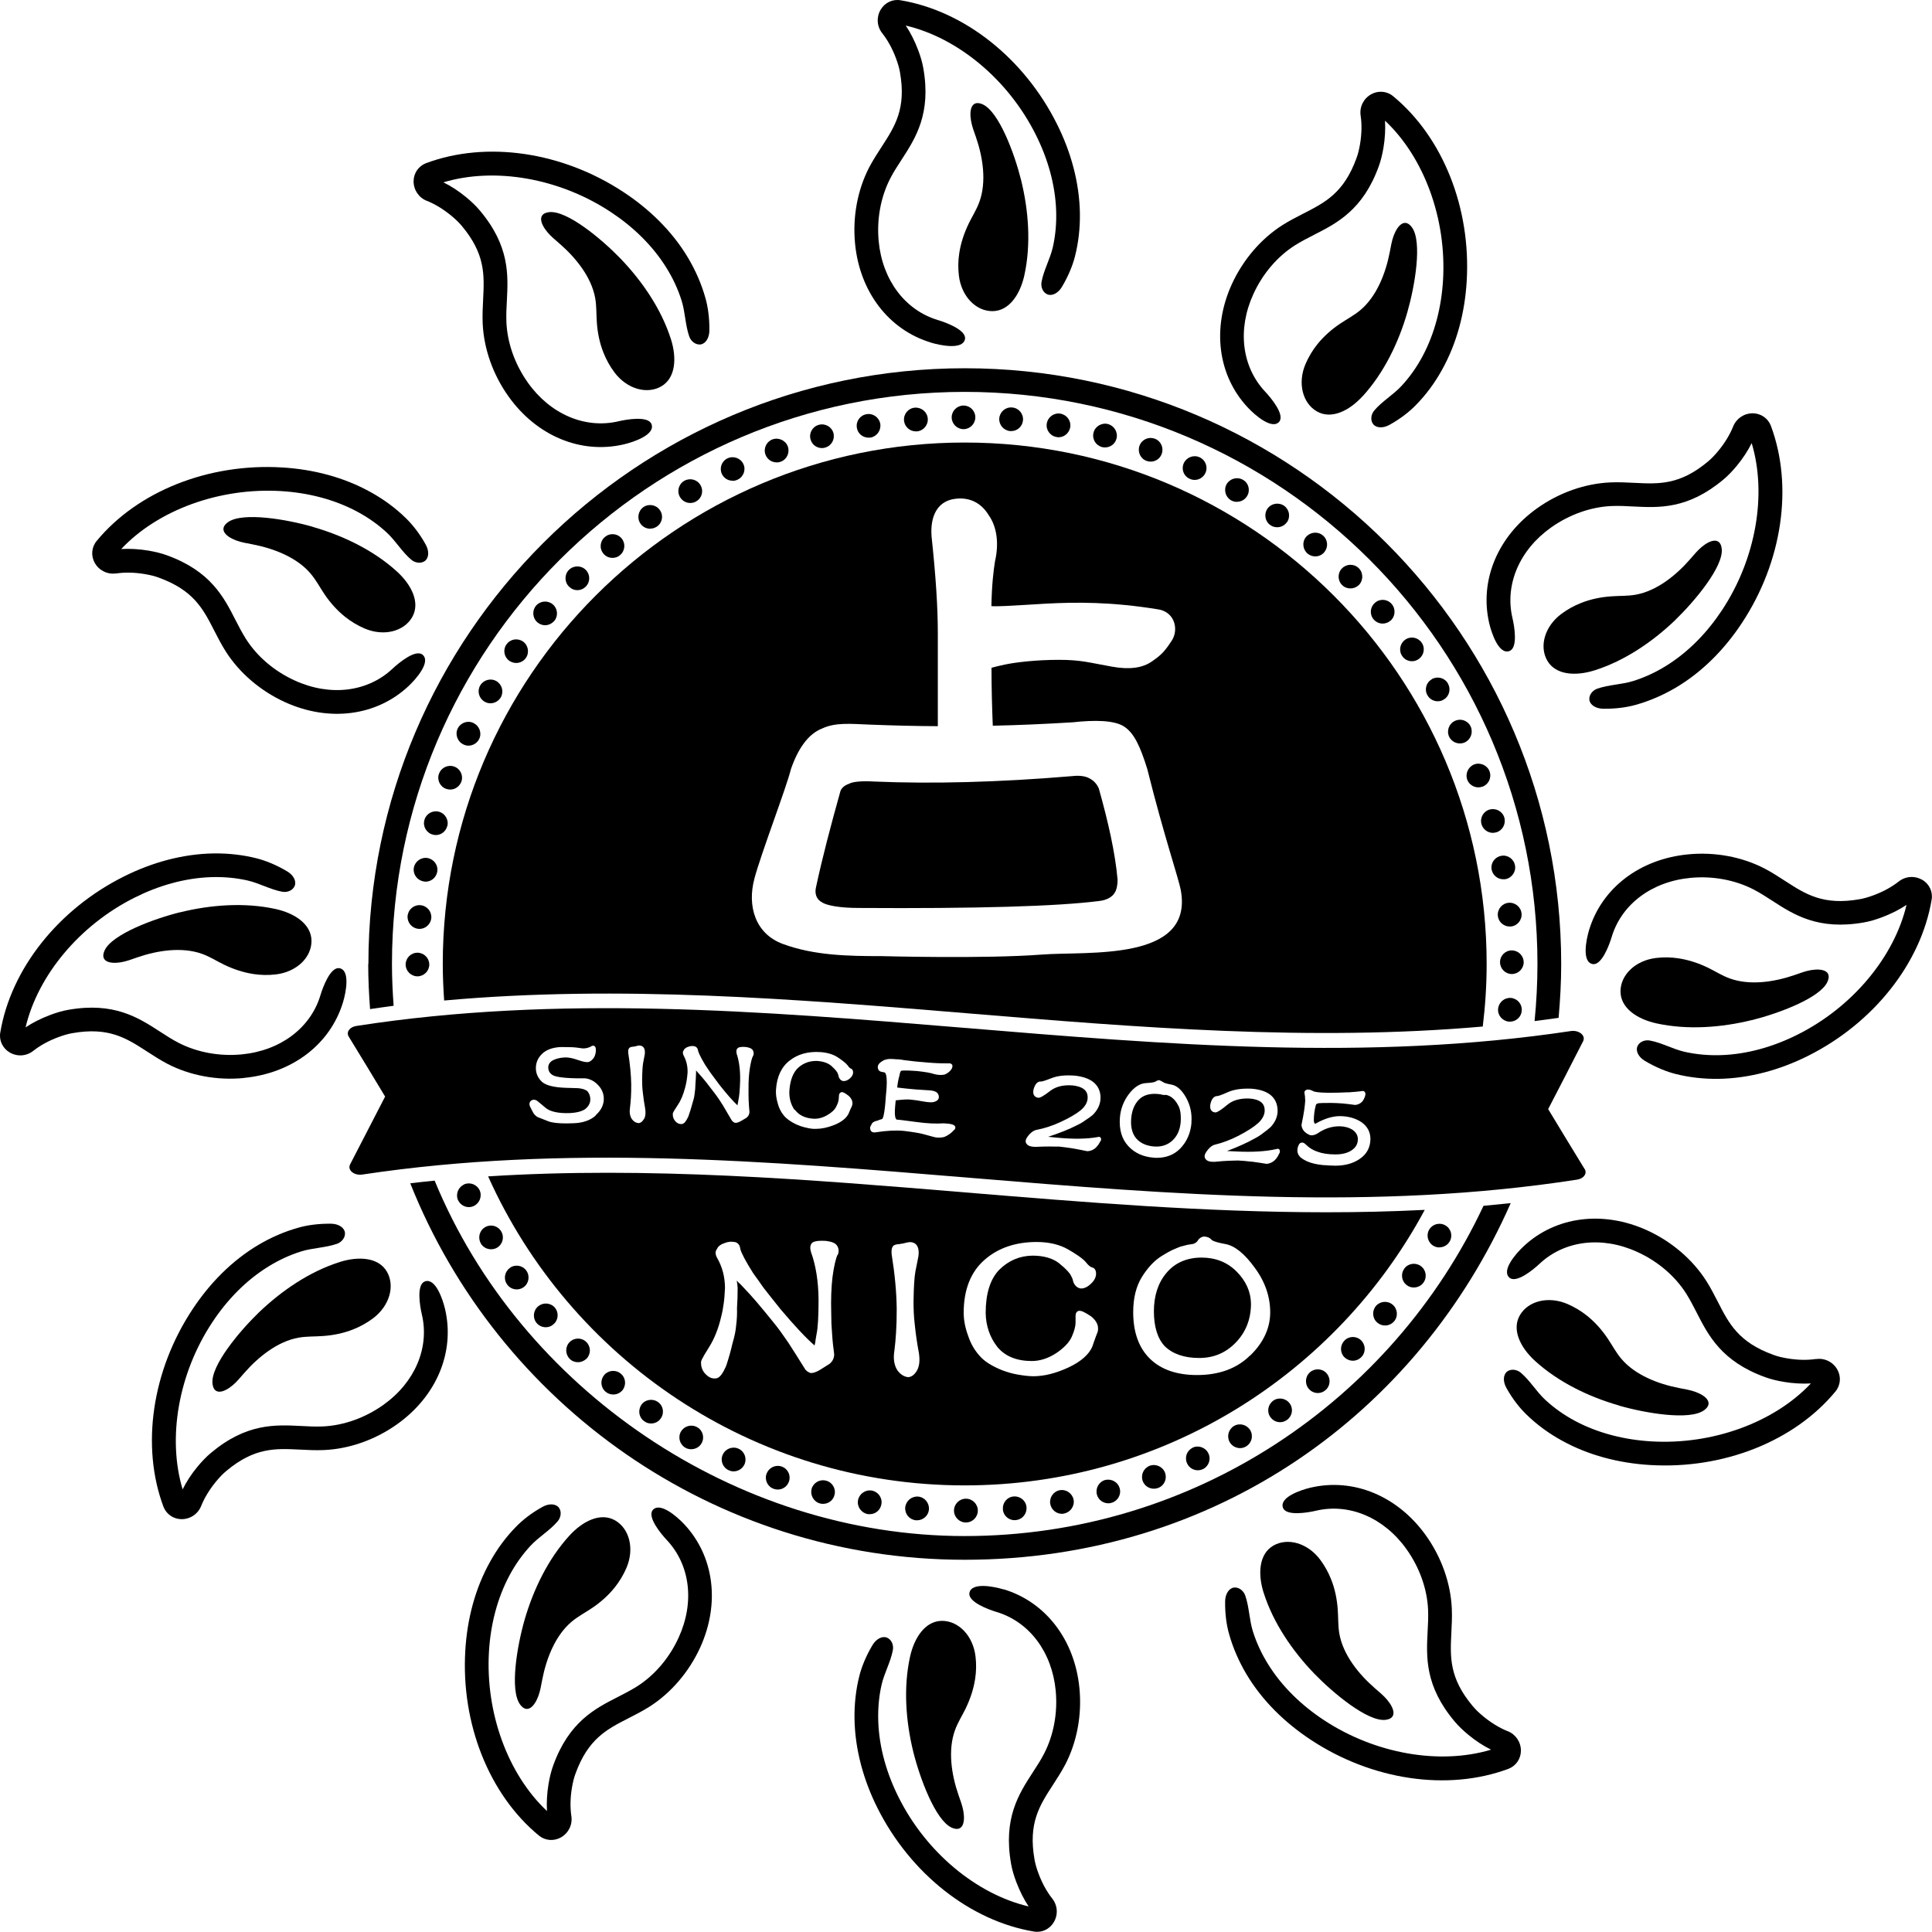 <svg width="204" height="204" viewBox="0 0 204 204" fill="none" xmlns="http://www.w3.org/2000/svg">
<g clip-path="url(#clip0_50_911)">
<path d="M55.521 69.487C55.921 68.912 55.784 68.133 55.219 67.734C54.643 67.344 53.863 67.48 53.482 68.045H53.473C53.083 68.61 53.219 69.38 53.785 69.779C54.009 69.926 54.263 70.004 54.497 70.004C54.897 70.004 55.287 69.819 55.521 69.478V69.487Z" fill="black"/>
<path d="M58.525 65.571C58.964 65.044 58.896 64.255 58.36 63.807C57.833 63.369 57.043 63.437 56.604 63.953C56.155 64.489 56.233 65.278 56.75 65.717C56.984 65.912 57.277 66.019 57.55 66.019C57.911 66.019 58.262 65.853 58.516 65.571H58.525Z" fill="black"/>
<path d="M61.852 61.937C62.339 61.449 62.339 60.66 61.852 60.173C61.364 59.686 60.564 59.686 60.076 60.173C59.589 60.66 59.589 61.449 60.076 61.937C60.33 62.19 60.642 62.316 60.964 62.316C61.286 62.316 61.598 62.19 61.852 61.937Z" fill="black"/>
<path d="M105.892 159.377C105.941 160.03 106.497 160.517 107.131 160.517C107.17 160.517 107.209 160.517 107.248 160.507C107.95 160.449 108.448 159.835 108.389 159.143C108.331 158.451 107.716 157.955 107.023 158.013C106.331 158.071 105.833 158.685 105.902 159.377H105.892Z" fill="black"/>
<path d="M51.161 74.086C51.356 74.203 51.571 74.261 51.785 74.261C52.214 74.261 52.634 74.037 52.878 73.638C53.219 73.034 53.014 72.274 52.419 71.923C51.815 71.572 51.054 71.787 50.703 72.381C50.361 72.966 50.566 73.735 51.161 74.086Z" fill="black"/>
<path d="M46.352 81.686C46.118 82.338 46.45 83.059 47.103 83.293C47.24 83.342 47.396 83.371 47.532 83.371C48.049 83.371 48.517 83.05 48.713 82.543C48.947 81.89 48.615 81.179 47.962 80.945C47.308 80.711 46.596 81.043 46.362 81.686H46.352Z" fill="black"/>
<path d="M95.582 159.182C95.533 159.874 96.03 160.468 96.723 160.527H96.84C97.474 160.527 98.03 160.04 98.089 159.387C98.137 158.695 97.64 158.091 96.947 158.023C96.255 157.974 95.65 158.481 95.582 159.172V159.182Z" fill="black"/>
<path d="M65.47 58.614C66.007 58.166 66.075 57.377 65.636 56.851C65.188 56.315 64.397 56.247 63.871 56.705C63.344 57.143 63.266 57.932 63.724 58.468C63.959 58.761 64.329 58.907 64.68 58.907C64.973 58.907 65.256 58.809 65.48 58.614H65.47Z" fill="black"/>
<path d="M102.985 44.068C102.985 43.366 102.419 42.821 101.737 42.821C101.054 42.821 100.488 43.386 100.488 44.068C100.488 44.75 101.054 45.315 101.737 45.315C102.419 45.315 102.985 44.75 102.985 44.068Z" fill="black"/>
<path d="M88.003 45.734C87.827 45.071 87.135 44.672 86.462 44.857C85.798 45.032 85.398 45.724 85.584 46.386C85.73 46.952 86.237 47.312 86.783 47.312C86.9 47.312 87.008 47.302 87.125 47.263H87.115C87.788 47.088 88.178 46.396 88.003 45.734Z" fill="black"/>
<path d="M68.66 55.818C68.914 55.818 69.157 55.74 69.372 55.594C69.948 55.194 70.074 54.415 69.674 53.86C69.284 53.295 68.494 53.158 67.938 53.548C67.373 53.947 67.236 54.737 67.636 55.302C67.87 55.643 68.26 55.828 68.66 55.828V55.818Z" fill="black"/>
<path d="M91.934 46.202C92.607 46.075 93.055 45.422 92.948 44.75C92.821 44.058 92.168 43.61 91.495 43.737C90.802 43.854 90.353 44.497 90.48 45.188C90.578 45.792 91.114 46.212 91.709 46.212C91.787 46.212 91.856 46.212 91.934 46.202Z" fill="black"/>
<path d="M49.99 76.337C49.366 76.044 48.625 76.308 48.322 76.941C48.03 77.564 48.313 78.315 48.937 78.607C49.103 78.695 49.288 78.734 49.464 78.734C49.942 78.734 50.39 78.461 50.605 78.013C50.898 77.389 50.615 76.639 49.99 76.347V76.337Z" fill="black"/>
<path d="M96.82 45.549C97.513 45.49 98.02 44.877 97.962 44.185C97.903 43.493 97.289 42.996 96.596 43.045C95.904 43.103 95.396 43.717 95.455 44.409C95.513 45.062 96.069 45.549 96.704 45.549H96.82Z" fill="black"/>
<path d="M82.004 48.832C82.14 48.832 82.296 48.803 82.433 48.754C83.087 48.52 83.418 47.789 83.184 47.137C82.95 46.503 82.218 46.162 81.565 46.396C80.931 46.63 80.59 47.341 80.824 47.994C81.009 48.51 81.487 48.822 82.004 48.822V48.832Z" fill="black"/>
<path d="M72.884 53.109C73.108 53.109 73.323 53.061 73.518 52.934C74.122 52.593 74.317 51.823 73.966 51.229C73.615 50.625 72.854 50.43 72.25 50.771C71.645 51.122 71.45 51.892 71.801 52.486C72.035 52.885 72.454 53.109 72.874 53.109H72.884Z" fill="black"/>
<path d="M106.77 45.519C107.423 45.519 107.96 45.032 108.018 44.379C108.077 43.688 107.57 43.084 106.877 43.025H106.867C106.175 42.967 105.58 43.473 105.512 44.165C105.463 44.857 105.97 45.451 106.663 45.519H106.76H106.77Z" fill="black"/>
<path d="M77.361 50.771C77.536 50.771 77.722 50.732 77.888 50.644C78.512 50.352 78.785 49.602 78.492 48.998C78.2 48.374 77.449 48.102 76.824 48.394C76.2 48.686 75.937 49.417 76.22 50.04C76.434 50.498 76.883 50.761 77.361 50.761V50.771Z" fill="black"/>
<path d="M63.802 145.191C63.354 145.717 63.412 146.506 63.949 146.955C64.173 147.149 64.466 147.247 64.749 147.247C65.109 147.247 65.461 147.101 65.714 146.808C66.153 146.273 66.085 145.483 65.548 145.045C65.022 144.597 64.232 144.675 63.793 145.191H63.802Z" fill="black"/>
<path d="M56.828 137.932C56.292 138.381 56.223 139.17 56.662 139.696C56.916 139.998 57.277 140.144 57.628 140.144C57.921 140.144 58.203 140.047 58.428 139.842C58.964 139.404 59.033 138.614 58.594 138.078C58.145 137.552 57.355 137.494 56.828 137.932Z" fill="black"/>
<path d="M60.145 141.713C59.667 142.2 59.667 142.989 60.154 143.476C60.388 143.729 60.72 143.837 61.032 143.837C61.344 143.837 61.666 143.71 61.92 143.476C62.408 142.989 62.408 142.2 61.92 141.713C61.432 141.216 60.642 141.216 60.145 141.713Z" fill="black"/>
<path d="M71.908 151.144C71.557 151.748 71.762 152.508 72.357 152.859C72.552 152.976 72.766 153.024 72.981 153.024C73.42 153.024 73.849 152.8 74.074 152.401C74.425 151.797 74.21 151.037 73.625 150.705C73.02 150.355 72.259 150.559 71.908 151.154V151.144Z" fill="black"/>
<path d="M67.724 148.338C67.334 148.903 67.46 149.692 68.036 150.072C68.25 150.238 68.494 150.306 68.748 150.306C69.148 150.306 69.538 150.121 69.772 149.77C70.172 149.205 70.035 148.416 69.47 148.036C68.894 147.636 68.114 147.773 67.714 148.338H67.724Z" fill="black"/>
<path d="M53.843 133.879C53.278 134.279 53.141 135.058 53.541 135.613C53.775 135.964 54.165 136.149 54.565 136.149C54.819 136.149 55.063 136.071 55.277 135.925C55.843 135.526 55.98 134.736 55.58 134.171C55.189 133.606 54.399 133.47 53.843 133.869V133.879Z" fill="black"/>
<path d="M48.986 125.081C48.361 125.374 48.088 126.114 48.371 126.747H48.381C48.596 127.195 49.044 127.459 49.503 127.459C49.678 127.459 49.864 127.42 50.029 127.342C50.654 127.04 50.927 126.299 50.644 125.676C50.342 125.052 49.6 124.779 48.976 125.071L48.986 125.081Z" fill="black"/>
<path d="M50.761 131.288C50.995 131.687 51.415 131.911 51.853 131.911C52.068 131.911 52.283 131.862 52.478 131.746C53.083 131.395 53.278 130.625 52.926 130.031C52.575 129.427 51.815 129.232 51.229 129.573C50.624 129.924 50.429 130.684 50.771 131.288H50.761Z" fill="black"/>
<path d="M85.701 157.214C85.525 157.886 85.925 158.578 86.588 158.753C86.705 158.782 86.803 158.792 86.91 158.792C87.456 158.792 87.973 158.432 88.11 157.867C88.295 157.204 87.895 156.512 87.232 156.347C86.559 156.161 85.876 156.561 85.691 157.223L85.701 157.214Z" fill="black"/>
<path d="M44.079 100.597C43.387 100.597 42.831 101.162 42.831 101.844C42.831 102.526 43.397 103.091 44.079 103.091C44.762 103.091 45.328 102.526 45.328 101.844C45.328 101.162 44.762 100.597 44.079 100.597Z" fill="black"/>
<path d="M44.401 95.579C43.699 95.521 43.104 96.028 43.036 96.719C42.987 97.411 43.494 98.015 44.177 98.073C44.216 98.083 44.255 98.083 44.294 98.083C44.928 98.083 45.484 97.586 45.542 96.934C45.591 96.242 45.094 95.647 44.401 95.579Z" fill="black"/>
<path d="M46.167 92.052C46.294 91.361 45.825 90.727 45.152 90.601C44.479 90.484 43.826 90.942 43.699 91.614C43.582 92.306 44.04 92.949 44.723 93.066C44.782 93.076 44.86 93.095 44.938 93.095C45.542 93.095 46.059 92.656 46.167 92.052Z" fill="black"/>
<path d="M47.23 87.239C47.406 86.577 47.006 85.885 46.342 85.709C45.679 85.534 44.986 85.924 44.811 86.596C44.626 87.259 45.026 87.95 45.699 88.126C45.796 88.155 45.913 88.174 46.011 88.174C46.577 88.174 47.074 87.794 47.22 87.239H47.23Z" fill="black"/>
<path d="M80.941 155.606C80.707 156.259 81.038 156.97 81.692 157.204C81.828 157.253 81.984 157.282 82.121 157.282C82.638 157.282 83.106 156.97 83.301 156.454C83.535 155.801 83.204 155.09 82.55 154.856C81.916 154.622 81.184 154.954 80.95 155.606H80.941Z" fill="black"/>
<path d="M90.597 158.422C90.48 159.094 90.939 159.747 91.621 159.874C91.7 159.874 91.758 159.884 91.836 159.884C92.441 159.884 92.958 159.455 93.065 158.841C93.192 158.169 92.743 157.516 92.051 157.389C91.378 157.272 90.724 157.73 90.597 158.412V158.422Z" fill="black"/>
<path d="M76.327 153.57C76.025 154.193 76.298 154.944 76.932 155.236C77.107 155.324 77.283 155.362 77.458 155.362C77.936 155.362 78.385 155.09 78.6 154.642C78.892 154.018 78.629 153.268 77.995 152.975C77.371 152.683 76.62 152.946 76.327 153.58V153.57Z" fill="black"/>
<path d="M149.093 69.819C149.347 69.819 149.591 69.741 149.806 69.585C150.371 69.185 150.508 68.406 150.108 67.851C149.708 67.285 148.928 67.149 148.372 67.549C147.806 67.948 147.669 68.728 148.069 69.283C148.303 69.634 148.694 69.819 149.093 69.819Z" fill="black"/>
<path d="M110.896 158.802C111.013 159.416 111.53 159.844 112.125 159.844C112.203 159.844 112.271 159.835 112.349 159.815C113.022 159.689 113.481 159.036 113.364 158.364C113.237 157.691 112.583 157.233 111.901 157.35C111.228 157.477 110.779 158.13 110.896 158.802Z" fill="black"/>
<path d="M111.764 46.172C112.369 46.172 112.886 45.734 113.003 45.13C113.12 44.438 112.661 43.804 111.979 43.678C111.306 43.561 110.652 44.019 110.535 44.701C110.408 45.373 110.876 46.026 111.549 46.143C111.627 46.153 111.696 46.172 111.764 46.172Z" fill="black"/>
<path d="M125.937 152.868C125.313 153.161 125.049 153.901 125.352 154.534C125.566 154.983 126.005 155.246 126.473 155.246C126.649 155.246 126.834 155.207 127.01 155.129C127.634 154.827 127.897 154.086 127.595 153.463C127.302 152.839 126.551 152.566 125.927 152.859L125.937 152.868Z" fill="black"/>
<path d="M121.401 154.768C120.748 155.022 120.426 155.733 120.66 156.386C120.845 156.882 121.323 157.194 121.84 157.194C121.986 157.194 122.133 157.165 122.279 157.116C122.933 156.882 123.254 156.152 123.02 155.518C122.786 154.866 122.055 154.534 121.401 154.768Z" fill="black"/>
<path d="M159.404 97.83H159.521C160.213 97.771 160.72 97.158 160.662 96.466C160.603 95.774 159.989 95.267 159.296 95.326C158.604 95.384 158.097 95.998 158.155 96.69C158.214 97.343 158.77 97.83 159.404 97.83Z" fill="black"/>
<path d="M159.628 100.354C158.935 100.354 158.379 100.919 158.389 101.601C158.389 102.292 158.955 102.848 159.638 102.848C160.321 102.848 160.886 102.283 160.886 101.601C160.877 100.899 160.321 100.354 159.618 100.354H159.628Z" fill="black"/>
<path d="M159.54 105.371C158.848 105.322 158.253 105.829 158.184 106.521C158.126 107.212 158.633 107.807 159.326 107.875H159.443C160.077 107.875 160.633 107.388 160.681 106.725C160.74 106.033 160.233 105.439 159.54 105.371Z" fill="black"/>
<path d="M148.264 133.987C147.864 134.552 148.011 135.341 148.576 135.721C148.791 135.887 149.035 135.945 149.289 135.945C149.679 135.945 150.079 135.76 150.313 135.419C150.713 134.844 150.576 134.065 150.001 133.665C149.435 133.275 148.645 133.412 148.264 133.977V133.987Z" fill="black"/>
<path d="M145.28 137.903C144.841 138.439 144.909 139.228 145.445 139.667C145.67 139.861 145.962 139.959 146.245 139.959C146.596 139.959 146.957 139.813 147.211 139.511C147.65 138.985 147.572 138.195 147.045 137.757C146.509 137.309 145.718 137.387 145.28 137.903Z" fill="black"/>
<path d="M158.731 92.841C158.809 92.841 158.877 92.841 158.955 92.832C159.628 92.705 160.096 92.052 159.969 91.38C159.843 90.688 159.189 90.24 158.516 90.367C157.843 90.484 157.375 91.127 157.502 91.818C157.619 92.422 158.136 92.841 158.731 92.841Z" fill="black"/>
<path d="M141.963 141.557C141.475 142.044 141.475 142.833 141.963 143.32C142.217 143.554 142.529 143.681 142.851 143.681C143.173 143.681 143.485 143.554 143.738 143.301C144.226 142.814 144.216 142.025 143.729 141.537C143.241 141.05 142.451 141.05 141.963 141.547V141.557Z" fill="black"/>
<path d="M134.443 147.9C133.877 148.299 133.74 149.079 134.14 149.634C134.394 149.985 134.774 150.17 135.164 150.17C135.418 150.17 135.662 150.092 135.886 149.936C136.452 149.536 136.588 148.757 136.189 148.202C135.789 147.637 134.999 147.5 134.433 147.9H134.443Z" fill="black"/>
<path d="M138.335 144.889C137.808 145.327 137.749 146.126 138.198 146.652C138.452 146.944 138.803 147.091 139.144 147.091C139.437 147.091 139.72 146.993 139.954 146.789C140.48 146.35 140.539 145.561 140.09 145.025C139.651 144.499 138.861 144.441 138.325 144.889H138.335Z" fill="black"/>
<path d="M130.297 150.569C129.712 150.92 129.507 151.68 129.848 152.284C130.082 152.683 130.512 152.907 130.941 152.907C131.155 152.907 131.37 152.849 131.565 152.732C132.17 152.381 132.365 151.621 132.014 151.017C131.663 150.433 130.902 150.218 130.297 150.569Z" fill="black"/>
<path d="M116.7 156.269C116.036 156.454 115.646 157.145 115.822 157.808C115.968 158.373 116.485 158.734 117.031 158.734C117.129 158.734 117.246 158.724 117.353 158.685C118.016 158.509 118.416 157.818 118.231 157.165C118.055 156.493 117.363 156.103 116.69 156.278L116.7 156.269Z" fill="black"/>
<path d="M130.619 52.983C131.048 52.983 131.468 52.758 131.692 52.359C132.043 51.755 131.838 50.995 131.243 50.664C130.638 50.313 129.878 50.527 129.526 51.112C129.185 51.716 129.39 52.476 129.985 52.827C130.19 52.944 130.395 52.992 130.609 52.992L130.619 52.983Z" fill="black"/>
<path d="M139.837 58.293C140.276 57.767 140.217 56.977 139.671 56.529C139.144 56.091 138.354 56.169 137.905 56.695C137.466 57.221 137.544 58.01 138.071 58.458C138.305 58.644 138.588 58.751 138.871 58.751C139.232 58.751 139.583 58.605 139.837 58.303V58.293Z" fill="black"/>
<path d="M135.886 55.155C136.286 54.58 136.15 53.801 135.584 53.401C135.008 53.012 134.228 53.148 133.828 53.713C133.438 54.278 133.574 55.068 134.14 55.447C134.365 55.613 134.618 55.672 134.862 55.672C135.252 55.672 135.642 55.486 135.876 55.145L135.886 55.155Z" fill="black"/>
<path d="M143.485 61.771C143.963 61.284 143.963 60.485 143.475 59.998C142.987 59.511 142.197 59.52 141.709 60.008C141.222 60.495 141.222 61.284 141.709 61.771C141.963 62.024 142.275 62.132 142.597 62.132C142.919 62.132 143.231 62.014 143.485 61.771Z" fill="black"/>
<path d="M121.489 48.745C122.006 48.745 122.494 48.433 122.669 47.916C122.903 47.264 122.572 46.552 121.928 46.319H121.918C121.265 46.085 120.553 46.416 120.318 47.069C120.094 47.721 120.416 48.433 121.07 48.667C121.206 48.715 121.362 48.745 121.499 48.745H121.489Z" fill="black"/>
<path d="M126.151 50.674C126.61 50.674 127.068 50.401 127.273 49.953C127.576 49.329 127.302 48.579 126.668 48.286C126.034 47.994 125.293 48.277 125 48.9C124.708 49.524 124.971 50.264 125.605 50.547C125.781 50.635 125.956 50.674 126.142 50.674H126.151Z" fill="black"/>
<path d="M116.68 47.244C117.246 47.244 117.743 46.874 117.89 46.319C118.065 45.646 117.665 44.964 117.002 44.779C116.339 44.604 115.646 45.003 115.471 45.666C115.285 46.338 115.685 47.02 116.358 47.205C116.456 47.234 116.573 47.244 116.67 47.244H116.68Z" fill="black"/>
<path d="M146.811 65.552C147.338 65.103 147.396 64.314 146.957 63.788C146.509 63.252 145.718 63.184 145.192 63.642C144.665 64.09 144.587 64.869 145.045 65.405C145.299 65.698 145.65 65.844 145.992 65.844C146.284 65.844 146.567 65.746 146.801 65.552H146.811Z" fill="black"/>
<path d="M151.981 131.707C152.42 131.707 152.849 131.483 153.073 131.083C153.424 130.479 153.21 129.719 152.615 129.388C152.01 129.037 151.249 129.251 150.908 129.836C150.557 130.44 150.771 131.21 151.366 131.551C151.571 131.668 151.776 131.716 151.981 131.716V131.707Z" fill="black"/>
<path d="M151.181 71.728C150.576 72.069 150.381 72.839 150.732 73.423C150.956 73.823 151.386 74.047 151.805 74.047C152.02 74.047 152.244 73.998 152.429 73.872C153.034 73.531 153.229 72.761 152.878 72.167H152.888C152.537 71.562 151.776 71.368 151.171 71.718L151.181 71.728Z" fill="black"/>
<path d="M153.619 76.122C152.995 76.415 152.722 77.165 153.015 77.788C153.229 78.237 153.678 78.5 154.156 78.5C154.331 78.5 154.507 78.461 154.683 78.383C155.307 78.081 155.57 77.331 155.287 76.707C154.985 76.083 154.244 75.82 153.619 76.122Z" fill="black"/>
<path d="M157.97 87.892C158.633 87.716 159.023 87.025 158.848 86.352C158.672 85.69 157.98 85.3 157.307 85.476C156.643 85.651 156.243 86.343 156.429 87.015C156.575 87.561 157.082 87.941 157.628 87.941C157.745 87.941 157.853 87.911 157.97 87.892Z" fill="black"/>
<path d="M154.926 82.329C155.112 82.826 155.59 83.138 156.107 83.138C156.243 83.138 156.399 83.108 156.546 83.06C157.18 82.826 157.521 82.115 157.287 81.462C157.053 80.809 156.321 80.478 155.668 80.712C155.034 80.965 154.692 81.676 154.926 82.329Z" fill="black"/>
<path d="M100.732 159.503C100.732 160.195 101.298 160.76 101.99 160.76C102.683 160.76 103.249 160.195 103.249 159.503C103.249 158.812 102.683 158.247 101.99 158.247C101.298 158.247 100.732 158.812 100.732 159.503Z" fill="black"/>
<path d="M98.293 36.176C99.327 36.488 101.678 36.956 101.893 35.806C102.068 34.861 99.903 34.052 99.015 33.789C95.562 32.747 93.172 29.561 92.782 25.488C92.558 23.15 92.997 20.782 94.011 18.824C94.362 18.142 94.772 17.518 95.201 16.856C96.674 14.585 98.342 12.013 97.493 7.2C97.386 6.586 97.201 5.953 96.938 5.261C96.577 4.316 96.147 3.459 95.64 2.699C101.151 3.995 106.467 8.418 109.364 14.215C110.623 16.719 111.432 19.486 111.52 22.292C111.559 23.569 111.452 24.855 111.169 26.102C110.876 27.368 110.213 28.499 109.979 29.755C109.872 30.32 110.125 30.886 110.593 31.081C111.081 31.285 111.735 30.964 112.135 30.282C112.837 29.103 113.276 27.973 113.5 27.096C113.881 25.615 114.046 24.075 114.027 22.546C113.978 19.262 113.071 16.027 111.608 13.105C108.145 6.158 101.815 1.15 95.094 0.029C94.245 -0.117 93.426 0.283 92.987 1.023C92.519 1.822 92.587 2.796 93.163 3.517C93.728 4.238 94.216 5.115 94.597 6.129C94.801 6.674 94.948 7.171 95.026 7.619C95.709 11.468 94.499 13.329 93.104 15.482C92.665 16.164 92.197 16.875 91.787 17.655C90.549 20.032 90.012 22.896 90.285 25.712C90.773 30.808 93.836 34.822 98.284 36.166L98.293 36.176Z" fill="black"/>
<path d="M102.273 23.637C101.805 24.611 101.454 25.644 101.288 26.735C101.171 27.495 101.151 28.284 101.249 29.103C101.512 31.295 103.044 32.854 104.78 32.854C106.545 32.854 107.716 31.1 108.165 29.054C108.877 25.8 108.613 22.234 107.814 18.999C107.121 16.222 105.482 11.799 103.766 11.02C102.634 10.513 102.322 11.507 102.527 12.725C102.624 13.329 102.849 13.894 103.044 14.459C103.795 16.622 104.175 19.184 103.424 21.289C103.122 22.136 102.654 22.848 102.273 23.627V23.637Z" fill="black"/>
<path d="M45.065 21.201C45.913 21.542 46.772 22.058 47.62 22.75C48.069 23.12 48.44 23.471 48.742 23.832C51.258 26.823 51.141 29.034 51.015 31.597C50.976 32.406 50.927 33.253 50.966 34.14C51.083 36.819 52.049 39.557 53.697 41.866C56.672 46.036 61.335 47.975 65.861 46.923C66.914 46.679 69.187 45.909 68.797 44.799C68.475 43.892 66.192 44.273 65.295 44.487C61.783 45.305 58.116 43.746 55.745 40.414C54.38 38.495 53.57 36.234 53.473 34.033C53.443 33.263 53.473 32.522 53.521 31.733C53.658 29.034 53.824 25.975 50.663 22.224C50.264 21.747 49.786 21.289 49.22 20.821C48.44 20.178 47.63 19.652 46.82 19.252C52.244 17.625 59.052 18.804 64.466 22.37C66.807 23.91 68.894 25.897 70.377 28.294C71.05 29.375 71.596 30.545 71.977 31.762C72.357 33 72.357 34.315 72.776 35.523C72.962 36.059 73.469 36.429 73.966 36.371C74.493 36.303 74.893 35.699 74.903 34.909C74.922 33.536 74.737 32.337 74.483 31.46C74.074 29.989 73.449 28.576 72.669 27.251C70.991 24.426 68.582 22.088 65.841 20.285C59.374 16.018 51.385 14.848 44.996 17.226C44.196 17.528 43.679 18.278 43.67 19.135C43.67 20.061 44.216 20.87 45.074 21.211L45.065 21.201Z" fill="black"/>
<path d="M70.845 35.825C69.84 32.649 67.821 29.697 65.509 27.29C63.52 25.235 59.891 22.214 58.008 22.399C56.77 22.526 56.994 23.539 57.784 24.494C58.174 24.971 58.652 25.342 59.101 25.741C60.827 27.241 62.447 29.268 62.846 31.47C63.003 32.347 62.954 33.204 63.022 34.071C63.1 35.153 63.315 36.225 63.724 37.248C64.007 37.959 64.388 38.66 64.875 39.313C66.202 41.086 68.309 41.661 69.811 40.804C71.342 39.927 71.479 37.822 70.845 35.815V35.825Z" fill="black"/>
<path d="M12.271 60.553C13.178 60.417 14.183 60.436 15.256 60.612C15.831 60.709 16.329 60.826 16.767 60.992C20.445 62.327 21.45 64.295 22.62 66.584C22.991 67.305 23.371 68.055 23.849 68.806C25.293 71.066 27.507 72.956 30.082 74.135C34.745 76.259 39.758 75.616 43.143 72.44C43.933 71.699 45.513 69.897 44.626 69.137C43.894 68.513 42.109 69.984 41.436 70.618C38.802 73.083 34.852 73.56 31.126 71.855C28.98 70.881 27.146 69.322 25.966 67.461C25.556 66.808 25.215 66.146 24.854 65.444C23.625 63.038 22.23 60.3 17.626 58.634C17.041 58.419 16.397 58.264 15.665 58.137C14.67 57.971 13.705 57.923 12.798 57.971C16.68 53.85 23.166 51.473 29.643 51.853C32.443 52.018 35.242 52.7 37.72 54.025C38.851 54.63 39.905 55.37 40.841 56.237C41.797 57.124 42.441 58.264 43.416 59.092C43.845 59.462 44.47 59.53 44.87 59.228C45.289 58.907 45.338 58.186 44.947 57.494C44.284 56.295 43.514 55.35 42.86 54.717C41.768 53.645 40.519 52.73 39.183 51.989C36.315 50.382 33.057 49.553 29.78 49.358C22.035 48.891 14.534 51.872 10.203 57.124C9.657 57.786 9.588 58.692 10.008 59.443C10.466 60.242 11.344 60.68 12.261 60.544L12.271 60.553Z" fill="black"/>
<path d="M33.018 55.623C30.267 54.834 25.605 54.035 24.073 55.136C23.069 55.857 23.771 56.627 24.932 57.065C25.507 57.279 26.102 57.367 26.697 57.484C28.951 57.922 31.36 58.867 32.803 60.572C33.379 61.255 33.769 62.014 34.257 62.736C34.862 63.632 35.583 64.45 36.452 65.142C37.056 65.619 37.729 66.029 38.49 66.36C40.519 67.227 42.636 66.681 43.514 65.181C44.401 63.651 43.465 61.761 41.914 60.348C39.456 58.108 36.227 56.549 33.018 55.633V55.623Z" fill="black"/>
<path d="M25.751 113.818C30.853 113.331 34.871 110.272 36.218 105.829C36.53 104.796 36.998 102.448 35.847 102.234C34.901 102.058 34.091 104.221 33.828 105.108C32.784 108.557 29.594 110.944 25.517 111.334C23.176 111.558 20.806 111.119 18.845 110.106C18.162 109.755 17.538 109.346 16.875 108.917C14.602 107.446 12.027 105.78 7.208 106.628C6.594 106.735 5.96 106.92 5.267 107.183C4.321 107.544 3.463 107.972 2.702 108.479C3.999 102.974 8.428 97.664 14.231 94.77C16.738 93.514 19.509 92.705 22.318 92.617C23.596 92.578 24.883 92.686 26.132 92.968C27.4 93.26 28.531 93.923 29.789 94.157C30.355 94.264 30.921 94.011 31.116 93.543C31.321 93.056 30.999 92.403 30.316 92.004C29.136 91.302 28.004 90.864 27.127 90.639C25.644 90.26 24.103 90.094 22.571 90.113C19.284 90.162 16.046 91.068 13.119 92.53C6.165 95.988 1.151 102.312 0.029 109.025C-0.117 109.872 0.283 110.691 1.024 111.129C1.824 111.597 2.799 111.529 3.521 110.954C4.243 110.389 5.121 109.901 6.135 109.522C6.682 109.317 7.179 109.171 7.628 109.093C11.481 108.411 13.344 109.619 15.499 111.012C16.182 111.451 16.894 111.918 17.675 112.328C20.055 113.565 22.922 114.101 25.741 113.828L25.751 113.818Z" fill="black"/>
<path d="M19.03 96.32C16.25 97.012 11.822 98.648 11.042 100.363C10.535 101.493 11.53 101.805 12.749 101.61C13.354 101.513 13.919 101.289 14.485 101.094C16.651 100.344 19.216 99.964 21.323 100.714C22.171 101.016 22.883 101.484 23.664 101.864C24.639 102.331 25.673 102.682 26.766 102.848C27.526 102.965 28.317 102.984 29.136 102.887C31.331 102.624 32.891 101.094 32.891 99.36C32.891 97.596 31.136 96.427 29.087 95.979C25.829 95.268 22.259 95.531 19.021 96.33L19.03 96.32Z" fill="black"/>
<path d="M44.86 135.312C43.953 135.633 44.333 137.913 44.548 138.809C45.367 142.317 43.806 145.98 40.47 148.348C38.549 149.712 36.286 150.52 34.081 150.618C33.311 150.647 32.569 150.618 31.779 150.569C29.077 150.433 26.015 150.267 22.259 153.424C21.781 153.823 21.323 154.301 20.855 154.866C20.211 155.645 19.684 156.454 19.284 157.263C17.655 151.845 18.835 145.045 22.405 139.637C23.947 137.299 25.936 135.214 28.336 133.733C29.419 133.061 30.589 132.515 31.809 132.135C33.047 131.755 34.364 131.755 35.574 131.336C36.11 131.151 36.481 130.645 36.422 130.148C36.354 129.622 35.749 129.222 34.959 129.212C33.584 129.193 32.384 129.378 31.506 129.631C30.033 130.041 28.609 130.664 27.292 131.444C24.464 133.119 22.123 135.526 20.318 138.264C16.046 144.723 14.875 152.703 17.255 159.085C17.558 159.883 18.309 160.4 19.167 160.41C20.094 160.41 20.903 159.864 21.245 159.007C21.586 158.159 22.103 157.302 22.796 156.454C23.166 156.006 23.517 155.635 23.878 155.333C26.873 152.82 29.087 152.937 31.652 153.063C32.462 153.102 33.311 153.151 34.198 153.112C36.881 152.995 39.622 152.031 41.933 150.384C46.108 147.412 48.049 142.755 46.996 138.234C46.752 137.182 45.981 134.912 44.87 135.302L44.86 135.312Z" fill="black"/>
<path d="M35.876 133.256C32.696 134.259 29.741 136.276 27.331 138.585C25.273 140.573 22.249 144.197 22.435 146.077C22.561 147.315 23.576 147.091 24.532 146.301C25.01 145.912 25.381 145.434 25.78 144.986C27.283 143.262 29.311 141.644 31.516 141.245C32.394 141.089 33.252 141.138 34.12 141.069C35.203 140.991 36.276 140.777 37.3 140.368C38.012 140.085 38.715 139.705 39.368 139.218C41.143 137.893 41.719 135.789 40.861 134.288C39.983 132.759 37.876 132.622 35.866 133.256H35.876Z" fill="black"/>
<path d="M68.933 159.435C68.309 160.166 69.782 161.949 70.416 162.621C72.884 165.252 73.362 169.198 71.655 172.92C70.679 175.063 69.118 176.895 67.255 178.074C66.602 178.483 65.939 178.824 65.236 179.184C62.827 180.412 60.086 181.805 58.418 186.404C58.203 186.989 58.047 187.632 57.921 188.362C57.755 189.356 57.706 190.321 57.755 191.227C53.629 187.349 51.249 180.87 51.629 174.401C51.795 171.604 52.478 168.808 53.804 166.333C54.409 165.203 55.15 164.151 56.019 163.216C56.906 162.261 58.047 161.618 58.877 160.643C59.247 160.215 59.316 159.591 59.013 159.192C58.691 158.773 57.969 158.724 57.277 159.114C56.077 159.776 55.131 160.546 54.497 161.199C53.424 162.29 52.507 163.537 51.766 164.872C50.156 167.736 49.327 170.991 49.132 174.264C48.664 182 51.649 189.493 56.906 193.819C57.569 194.364 58.477 194.432 59.228 194.013C60.028 193.555 60.467 192.679 60.33 191.763C60.193 190.857 60.213 189.853 60.388 188.781C60.486 188.207 60.603 187.71 60.769 187.271C62.105 183.598 64.076 182.595 66.368 181.425C67.09 181.055 67.841 180.675 68.592 180.198C70.855 178.756 72.747 176.544 73.927 173.972C76.054 169.315 75.41 164.307 72.23 160.926C71.489 160.137 69.684 158.558 68.923 159.445L68.933 159.435Z" fill="black"/>
<path d="M60.125 162.144C57.882 164.599 56.321 167.824 55.394 171.03C54.604 173.777 53.804 178.434 54.907 179.964C55.628 180.968 56.399 180.266 56.838 179.107C57.053 178.532 57.14 177.938 57.257 177.343C57.696 175.093 58.642 172.686 60.349 171.244C61.032 170.669 61.793 170.279 62.515 169.792C63.412 169.188 64.232 168.467 64.924 167.6C65.402 166.996 65.812 166.324 66.143 165.564C67.012 163.537 66.465 161.423 64.963 160.546C63.432 159.66 61.539 160.595 60.125 162.144Z" fill="black"/>
<path d="M105.96 167.824C104.926 167.512 102.575 167.045 102.361 168.194C102.185 169.139 104.351 169.948 105.238 170.211C108.691 171.254 111.081 174.44 111.471 178.512C111.696 180.85 111.257 183.218 110.242 185.176C109.891 185.858 109.481 186.482 109.052 187.144C107.579 189.415 105.911 191.987 106.76 196.8C106.867 197.414 107.053 198.047 107.316 198.739C107.677 199.684 108.106 200.541 108.613 201.301C103.102 200.005 97.786 195.582 94.889 189.785C93.631 187.281 92.821 184.514 92.734 181.708C92.695 180.431 92.802 179.145 93.085 177.898C93.377 176.632 94.04 175.501 94.275 174.245C94.382 173.68 94.128 173.114 93.66 172.92C93.172 172.715 92.519 173.037 92.119 173.719C91.417 174.897 90.978 176.028 90.753 176.905C90.373 178.385 90.207 179.925 90.227 181.455C90.275 184.738 91.183 187.973 92.646 190.896C96.118 197.823 102.449 202.831 109.169 203.951C110.018 204.097 110.837 203.698 111.276 202.957C111.744 202.158 111.676 201.184 111.101 200.463C110.535 199.742 110.047 198.865 109.667 197.852C109.462 197.306 109.316 196.81 109.238 196.361C108.555 192.513 109.764 190.652 111.159 188.499C111.598 187.817 112.066 187.105 112.476 186.326C113.715 183.949 114.251 181.084 113.978 178.269C113.49 173.173 110.428 169.159 105.98 167.814L105.96 167.824Z" fill="black"/>
<path d="M101.98 180.363C102.449 179.389 102.8 178.356 102.966 177.265C103.083 176.505 103.102 175.716 103.005 174.898C102.741 172.705 101.21 171.146 99.474 171.146C97.708 171.146 96.538 172.9 96.089 174.946C95.377 178.2 95.64 181.766 96.44 185.001C97.133 187.778 98.771 192.201 100.488 192.981C101.62 193.487 101.932 192.494 101.727 191.276C101.629 190.672 101.405 190.106 101.21 189.541C100.459 187.378 100.078 184.816 100.829 182.711C101.132 181.864 101.6 181.153 101.98 180.373V180.363Z" fill="black"/>
<path d="M159.199 182.799C158.35 182.458 157.492 181.942 156.643 181.25C156.194 180.88 155.824 180.529 155.521 180.168C153.005 177.177 153.122 174.966 153.249 172.403C153.288 171.594 153.337 170.747 153.297 169.86C153.18 167.181 152.215 164.443 150.566 162.134C147.591 157.964 142.929 156.025 138.403 157.077C137.349 157.321 135.077 158.091 135.467 159.201C135.789 160.107 138.071 159.727 138.969 159.513C142.48 158.695 146.148 160.254 148.518 163.586C149.884 165.505 150.693 167.765 150.791 169.967C150.82 170.737 150.791 171.478 150.742 172.267C150.605 174.966 150.44 178.025 153.6 181.776C154 182.253 154.478 182.711 155.043 183.179C155.824 183.822 156.633 184.348 157.443 184.748C152.02 186.375 145.211 185.196 139.798 181.63C137.457 180.09 135.369 178.103 133.887 175.706C133.214 174.625 132.667 173.455 132.287 172.238C131.906 171 131.906 169.685 131.487 168.477C131.302 167.941 130.794 167.571 130.297 167.629C129.77 167.697 129.37 168.301 129.361 169.091C129.341 170.464 129.526 171.663 129.78 172.54C130.19 174.011 130.814 175.423 131.594 176.749C133.272 179.574 135.681 181.912 138.422 183.715C144.889 187.982 152.878 189.151 159.267 186.774C160.067 186.472 160.584 185.722 160.594 184.865C160.594 183.939 160.047 183.13 159.189 182.789L159.199 182.799Z" fill="black"/>
<path d="M133.428 168.175C134.433 171.351 136.452 174.303 138.764 176.71C140.754 178.766 144.382 181.786 146.265 181.601C147.503 181.474 147.279 180.461 146.489 179.506C146.099 179.029 145.621 178.658 145.172 178.259C143.446 176.758 141.827 174.732 141.427 172.53C141.271 171.653 141.319 170.796 141.251 169.929C141.173 168.847 140.958 167.775 140.549 166.752C140.266 166.041 139.885 165.34 139.398 164.687C138.071 162.914 135.964 162.339 134.462 163.196C132.931 164.073 132.794 166.178 133.428 168.185V168.175Z" fill="black"/>
<path d="M191.739 143.496C190.832 143.632 189.827 143.613 188.754 143.437C188.179 143.34 187.681 143.223 187.242 143.057C183.565 141.723 182.56 139.755 181.39 137.465C181.019 136.744 180.639 135.994 180.161 135.244C178.717 132.983 176.503 131.093 173.928 129.914C169.265 127.79 164.252 128.433 160.867 131.609C160.077 132.35 158.497 134.152 159.384 134.912C160.116 135.536 161.901 134.065 162.574 133.431C165.207 130.966 169.158 130.489 172.884 132.194C175.03 133.168 176.864 134.727 178.044 136.588C178.454 137.241 178.795 137.903 179.156 138.605C180.385 141.011 181.78 143.749 186.384 145.415C186.969 145.63 187.613 145.785 188.344 145.912C189.339 146.078 190.305 146.127 191.212 146.078C187.33 150.199 180.843 152.576 174.367 152.196C171.567 152.031 168.768 151.349 166.29 150.024C165.159 149.42 164.105 148.679 163.169 147.812C162.213 146.925 161.569 145.786 160.594 144.957C160.165 144.587 159.54 144.519 159.14 144.821C158.721 145.142 158.672 145.863 159.062 146.555C159.726 147.754 160.496 148.699 161.15 149.332C162.242 150.404 163.491 151.32 164.827 152.06C167.695 153.668 170.953 154.496 174.23 154.691C181.975 155.158 189.476 152.177 193.807 146.925C194.353 146.263 194.421 145.357 194.002 144.607C193.543 143.808 192.666 143.369 191.749 143.506L191.739 143.496Z" fill="black"/>
<path d="M170.982 148.426C173.733 149.215 178.395 150.014 179.927 148.913C180.931 148.192 180.229 147.422 179.068 146.984C178.493 146.769 177.898 146.682 177.303 146.565C175.049 146.126 172.64 145.181 171.197 143.476C170.621 142.794 170.231 142.034 169.743 141.313C169.138 140.417 168.417 139.599 167.548 138.907C166.944 138.429 166.271 138.02 165.51 137.689C163.481 136.822 161.364 137.367 160.486 138.868C159.599 140.397 160.535 142.288 162.086 143.7C164.544 145.941 167.773 147.5 170.982 148.416V148.426Z" fill="black"/>
<path d="M202.976 92.909C202.176 92.442 201.201 92.51 200.479 93.085C199.757 93.65 198.879 94.137 197.865 94.517C197.318 94.722 196.821 94.868 196.372 94.946C192.519 95.628 190.656 94.42 188.501 93.026C187.818 92.588 187.106 92.12 186.325 91.711C183.945 90.474 181.078 89.938 178.259 90.211C173.157 90.698 169.138 93.757 167.792 98.2C167.48 99.233 167.012 101.581 168.163 101.795C169.109 101.971 169.919 99.808 170.182 98.921C171.226 95.472 174.415 93.085 178.493 92.695C180.834 92.471 183.204 92.909 185.165 93.923C185.847 94.273 186.472 94.683 187.135 95.111C189.408 96.583 191.983 98.249 196.801 97.401C197.416 97.294 198.05 97.109 198.742 96.846C199.689 96.485 200.547 96.056 201.308 95.55C200.011 101.055 195.582 106.365 189.778 109.258C187.271 110.515 184.501 111.324 181.692 111.412C180.414 111.451 179.127 111.343 177.878 111.061C176.61 110.768 175.479 110.106 174.22 109.872C173.655 109.765 173.089 110.018 172.894 110.486C172.689 110.973 173.011 111.626 173.694 112.025C174.874 112.727 176.005 113.165 176.883 113.389C178.366 113.769 179.907 113.935 181.438 113.916C184.726 113.867 187.964 112.961 190.89 111.499C197.826 108.031 202.839 101.707 203.961 94.995C204.107 94.147 203.707 93.328 202.966 92.89L202.976 92.909Z" fill="black"/>
<path d="M184.969 107.719C187.749 107.027 192.178 105.39 192.958 103.676C193.465 102.545 192.47 102.234 191.251 102.429C190.646 102.526 190.081 102.75 189.515 102.945C187.349 103.695 184.784 104.075 182.677 103.325C181.829 103.023 181.117 102.555 180.336 102.175C179.361 101.708 178.327 101.357 177.234 101.191C176.474 101.074 175.683 101.055 174.864 101.152C172.669 101.415 171.109 102.945 171.109 104.679C171.109 106.443 172.864 107.612 174.913 108.06C178.171 108.771 181.741 108.508 184.979 107.709L184.969 107.719Z" fill="black"/>
<path d="M159.384 68.737C160.291 68.416 159.911 66.136 159.696 65.24C158.877 61.732 160.438 58.069 163.774 55.701C165.695 54.337 167.958 53.528 170.163 53.431C170.933 53.402 171.674 53.431 172.465 53.48C175.167 53.616 178.229 53.782 181.985 50.625C182.463 50.225 182.921 49.748 183.389 49.183C184.033 48.404 184.56 47.595 184.96 46.786C186.589 52.203 185.408 59.004 181.838 64.411C180.297 66.75 178.307 68.835 175.908 70.316C174.825 70.988 173.655 71.534 172.435 71.913C171.197 72.293 169.88 72.293 168.67 72.712C168.134 72.897 167.763 73.404 167.822 73.901C167.89 74.427 168.495 74.827 169.285 74.836C170.66 74.856 171.86 74.671 172.738 74.418C174.211 74.008 175.625 73.385 176.952 72.605C179.78 70.929 182.121 68.523 183.926 65.785C188.198 59.325 189.369 51.346 186.989 44.964C186.686 44.165 185.935 43.649 185.077 43.639C184.15 43.639 183.341 44.185 182.999 45.042C182.658 45.89 182.141 46.747 181.448 47.595C181.078 48.043 180.726 48.413 180.366 48.715C177.371 51.229 175.157 51.112 172.591 50.985C171.782 50.946 170.933 50.898 170.046 50.937C167.363 51.054 164.622 52.018 162.31 53.665C158.136 56.636 156.195 61.294 157.248 65.814C157.492 66.867 158.262 69.137 159.374 68.747L159.384 68.737Z" fill="black"/>
<path d="M176.903 65.454C178.961 63.466 181.985 59.842 181.799 57.961C181.673 56.724 180.658 56.948 179.702 57.737C179.224 58.127 178.854 58.604 178.454 59.053C176.952 60.777 174.923 62.394 172.718 62.794C171.84 62.95 170.982 62.901 170.114 62.969C169.031 63.047 167.958 63.262 166.934 63.671C166.222 63.953 165.52 64.333 164.866 64.82C163.091 66.145 162.515 68.25 163.374 69.75C164.252 71.28 166.358 71.416 168.368 70.783C171.548 69.78 174.503 67.763 176.912 65.454H176.903Z" fill="black"/>
<path d="M135.067 44.536C135.691 43.805 134.218 42.022 133.584 41.35C131.116 38.719 130.638 34.773 132.345 31.051C133.321 28.908 134.881 27.076 136.745 25.897C137.398 25.488 138.061 25.147 138.764 24.787C141.173 23.559 143.914 22.166 145.582 17.567C145.796 16.982 145.953 16.339 146.079 15.608C146.245 14.615 146.294 13.65 146.245 12.744C150.371 16.622 152.751 23.101 152.371 29.57C152.205 32.367 151.522 35.163 150.196 37.638C149.591 38.768 148.85 39.82 147.981 40.755C147.094 41.71 145.953 42.353 145.123 43.328C144.753 43.756 144.684 44.38 144.987 44.779C145.309 45.198 146.031 45.247 146.723 44.857C147.923 44.195 148.869 43.425 149.503 42.772C150.576 41.681 151.493 40.434 152.234 39.099C153.844 36.234 154.673 32.98 154.868 29.707C155.336 21.971 152.351 14.478 147.094 10.152C146.431 9.607 145.523 9.539 144.772 9.958C143.972 10.415 143.533 11.292 143.67 12.208C143.807 13.114 143.787 14.118 143.612 15.19C143.514 15.764 143.397 16.261 143.231 16.7C141.895 20.373 139.924 21.376 137.632 22.546C136.91 22.916 136.159 23.296 135.408 23.773C133.145 25.215 131.253 27.427 130.073 29.999C127.946 34.656 128.59 39.664 131.77 43.045C132.511 43.834 134.316 45.413 135.077 44.526L135.067 44.536Z" fill="black"/>
<path d="M143.885 41.837C146.128 39.381 147.689 36.156 148.606 32.951C149.396 30.203 150.196 25.546 149.093 24.017C148.372 23.013 147.601 23.715 147.162 24.874C146.947 25.449 146.86 26.043 146.743 26.637C146.304 28.888 145.358 31.295 143.651 32.737C142.968 33.311 142.207 33.701 141.485 34.188C140.588 34.792 139.768 35.513 139.076 36.38C138.598 36.984 138.188 37.657 137.857 38.417C136.988 40.443 137.535 42.558 139.037 43.434C140.568 44.321 142.461 43.386 143.875 41.837H143.885Z" fill="black"/>
<path d="M38.88 101.785C38.88 103.393 38.958 104.971 39.075 106.55C39.905 106.433 40.734 106.306 41.563 106.199C41.456 104.738 41.387 103.266 41.387 101.785C41.387 68.474 68.514 41.379 101.863 41.379C135.213 41.379 162.34 68.474 162.34 101.785C162.34 103.822 162.232 105.829 162.037 107.816C162.886 107.709 163.725 107.592 164.573 107.475C164.739 105.605 164.847 103.705 164.847 101.795C164.847 67.11 136.598 38.884 101.873 38.884C67.148 38.884 38.9 67.1 38.9 101.795L38.88 101.785Z" fill="black"/>
<path d="M159.521 127.039C158.565 127.137 157.609 127.234 156.643 127.322C146.987 147.899 126.064 162.192 101.854 162.192C77.644 162.192 54.946 146.662 45.894 124.662C45.035 124.75 44.177 124.837 43.319 124.945C52.575 148.201 75.312 164.696 101.854 164.696C128.395 164.696 149.757 149.195 159.511 127.049L159.521 127.039Z" fill="black"/>
<path d="M101.941 125.909C85.398 124.535 68.406 123.142 51.541 124.214C60.154 143.417 79.458 156.843 101.854 156.843C122.855 156.843 141.144 145.054 150.439 127.751C146.977 127.926 143.514 128.004 140.051 128.004C127.224 128.004 114.456 126.942 101.932 125.909H101.941ZM88.442 132.486C88.246 132.885 88.051 133.733 87.905 134.834C87.769 135.954 87.73 137.24 87.769 138.653C87.769 139.433 87.798 140.124 87.856 140.777C87.905 141.566 87.983 142.287 88.081 142.999C88.081 143.408 87.905 143.768 87.573 144.022L86.549 144.665C86.12 144.908 85.828 144.996 85.593 144.976C85.584 144.976 85.564 144.976 85.554 144.967C85.359 144.889 85.106 144.762 84.959 144.489C84.413 143.612 83.828 142.677 83.272 141.82C82.784 141.108 82.209 140.271 81.614 139.559C81.048 138.858 80.492 138.185 79.926 137.513C79.448 136.948 78.902 136.354 78.268 135.691C78.2 135.604 78.092 135.516 77.995 135.438C77.936 135.37 77.897 135.331 77.858 135.292C77.839 135.272 77.809 135.243 77.79 135.214C77.809 135.331 77.829 135.448 77.849 135.584C77.858 135.652 77.868 135.711 77.868 135.779C77.868 135.837 77.878 135.906 77.888 135.954C77.888 136.724 77.868 137.426 77.819 138.108C77.839 138.663 77.819 139.257 77.731 139.939C77.692 140.475 77.566 141.099 77.341 141.859C77.156 142.677 76.941 143.418 76.688 144.187C76.327 145.035 76.015 145.444 75.673 145.532C75.595 145.551 75.517 145.551 75.439 145.551C75.117 145.551 74.825 145.415 74.561 145.152C74.181 144.801 73.996 144.333 74.025 143.797C74.025 143.739 74.025 143.583 74.864 142.258C75.42 141.381 75.859 140.29 76.151 139.023C76.259 138.624 76.346 138.166 76.415 137.64C76.483 137.182 76.522 136.627 76.551 136.013C76.551 134.844 76.268 133.762 75.712 132.807C75.517 132.447 75.507 132.145 75.693 131.901C75.771 131.726 75.878 131.589 76.054 131.473C76.19 131.375 76.356 131.307 76.59 131.229C76.785 131.151 76.971 131.132 77.136 131.112H77.156C77.361 131.112 77.517 131.132 77.663 131.161C77.975 131.278 78.122 131.502 78.17 131.882C78.278 132.32 78.765 133.226 79.526 134.434C79.673 134.629 79.848 134.883 80.053 135.165C80.219 135.409 80.414 135.682 80.629 135.984C81.019 136.49 81.575 137.182 82.404 138.224C83.877 139.968 85.086 141.264 85.993 142.053C85.993 142.053 86.013 142.063 86.013 142.073C86.013 142.053 86.013 142.034 86.023 142.005C86.023 141.985 86.023 141.976 86.032 141.956C86.071 141.859 86.091 141.712 86.11 141.527C86.13 141.401 86.149 141.264 86.179 141.099L86.227 140.836C86.364 140.163 86.432 138.975 86.432 137.211C86.413 135.282 86.14 133.597 85.632 132.203C85.574 131.979 85.398 131.336 85.945 131.122C86.188 131.024 86.559 130.995 87.203 131.024C87.827 131.102 88.198 131.258 88.364 131.502C88.568 131.775 88.607 132.125 88.471 132.476L88.442 132.486ZM96.859 144.655C96.586 145.142 96.274 145.386 95.894 145.415C95.435 145.366 95.065 145.113 94.743 144.674C94.401 144.119 94.304 143.437 94.441 142.599C94.509 142.034 94.577 141.41 94.616 140.68C94.665 139.949 94.684 139.121 94.684 138.215C94.665 136.441 94.48 134.493 94.148 132.437C94.128 132.203 94.128 131.901 94.206 131.736C94.304 131.473 94.528 131.404 94.831 131.375C94.938 131.375 95.065 131.356 95.201 131.317H95.27C95.396 131.287 95.533 131.258 95.718 131.209C96.157 131.102 96.45 131.161 96.703 131.375C96.967 131.638 97.055 132.067 96.977 132.642L96.655 134.269C96.547 134.863 96.479 135.925 96.46 137.435C96.46 138.088 96.479 138.965 96.596 139.91C96.694 140.884 96.84 141.878 97.025 142.852C97.142 143.622 97.084 144.216 96.85 144.665L96.859 144.655ZM115.871 140.709C115.841 140.787 115.773 140.962 115.685 141.196L115.617 141.391C115.539 141.605 115.441 141.868 115.354 142.151C115.012 142.999 114.144 143.768 112.837 144.382C111.501 145.006 110.252 145.317 109.121 145.317C108.555 145.317 107.979 145.23 107.423 145.132C106.936 145.054 106.438 144.908 105.843 144.694C104.77 144.265 103.961 143.759 103.483 143.213C102.917 142.599 102.497 141.878 102.234 141.069C101.912 140.212 101.756 139.384 101.756 138.614C101.756 136.198 102.488 134.327 103.931 133.051C105.355 131.784 107.219 131.141 109.462 131.141C110.75 131.141 111.901 131.414 112.788 131.93C113.432 132.301 114.271 132.827 114.632 133.246C114.924 133.626 115.158 133.791 115.295 133.821C115.578 133.879 115.734 134.123 115.734 134.493C115.734 134.863 115.539 135.224 115.207 135.535C114.876 135.867 114.505 136.052 114.154 136.052C113.803 136.023 113.52 135.798 113.354 135.418C113.334 135.36 113.325 135.321 113.315 135.282C113.295 135.214 113.266 135.146 113.256 135.068C113.237 135.009 113.178 134.863 113.091 134.707C112.983 134.473 112.681 134.074 111.822 133.382C111.149 132.856 110.203 132.583 109.013 132.583C107.657 132.603 106.477 133.109 105.492 134.093C104.556 135.077 104.078 136.597 104.078 138.624C104.097 139.998 104.517 141.206 105.307 142.219C106.126 143.213 107.355 143.71 108.945 143.71C109.813 143.71 110.681 143.427 111.52 142.882C112.339 142.336 112.915 141.732 113.178 141.128C113.432 140.543 113.569 140.037 113.569 139.657V138.916C113.569 138.653 113.695 138.468 113.91 138.41C114.183 138.38 114.515 138.536 115.207 138.994C115.851 139.511 116.075 140.085 115.88 140.719L115.871 140.709ZM132.004 143.115C130.629 144.489 128.736 145.191 126.395 145.191C124.288 145.191 122.63 144.626 121.46 143.505C120.26 142.356 119.655 140.689 119.655 138.556C119.655 137.055 119.967 135.808 120.582 134.824C121.216 133.811 121.928 133.061 122.708 132.593C123.147 132.32 123.508 132.116 123.762 131.999C124.093 131.852 124.405 131.726 124.649 131.628L124.737 131.609C124.961 131.55 125.186 131.492 125.371 131.443C125.527 131.424 125.644 131.404 125.752 131.385C125.82 131.375 125.888 131.356 125.947 131.356C126.171 131.297 126.366 131.17 126.464 131.005C126.629 130.732 126.903 130.566 127.185 130.566C127.507 130.596 127.761 130.703 127.917 130.898C127.946 130.937 128.151 131.141 129.419 131.365C130.385 131.55 131.419 132.379 132.472 133.84C133.565 135.302 134.121 136.899 134.121 138.565C134.121 140.232 133.409 141.771 132.004 143.135V143.115Z" fill="black"/>
<path d="M126.864 132.788C125.332 132.788 124.054 133.343 123.176 134.396C122.289 135.438 121.84 136.802 121.84 138.459C121.84 140.115 122.24 141.362 122.991 142.151C123.83 142.97 125.059 143.389 126.62 143.389C128.18 143.389 129.448 142.833 130.492 141.752C131.555 140.651 132.092 139.267 132.092 137.65C132.072 136.393 131.555 135.243 130.56 134.25C129.585 133.275 128.346 132.788 126.864 132.788Z" fill="black"/>
<path d="M102.195 106.998C120.036 108.479 138.403 109.989 156.565 108.391C156.829 106.228 156.975 104.026 156.975 101.786C156.975 71.426 132.248 46.727 101.863 46.727C71.479 46.727 46.752 71.426 46.752 101.786C46.752 103.081 46.81 104.367 46.898 105.644C65.451 103.968 84.082 105.498 102.205 106.998H102.195ZM79.643 92.822C80.346 90.162 83.028 83.186 83.516 81.208C84.257 79.065 85.33 77.496 86.813 76.921C88.217 76.259 89.827 76.434 91.846 76.512C94.343 76.609 96.694 76.668 99.025 76.678V66.935C99.025 64.119 98.82 60.943 98.362 56.627C98.206 54.464 99.005 53.051 100.566 52.719C102.176 52.398 103.541 52.992 104.39 54.386C105.258 55.613 105.502 57.357 105.063 59.267C104.907 60.202 104.721 61.79 104.682 64.002H104.721C105.258 64.051 106.75 63.963 108.34 63.866C109.013 63.827 109.725 63.778 110.447 63.739C113.598 63.573 117.343 63.534 122.289 64.343C123.02 64.45 123.615 64.879 123.898 65.522C124.201 66.204 124.132 67.042 123.713 67.665C122.942 68.825 122.65 69.127 121.635 69.838C120.631 70.54 119.255 70.725 117.421 70.393C115.032 69.975 114.193 69.672 111.803 69.672C109.374 69.672 107.228 69.936 106.116 70.169C105.57 70.286 105.121 70.393 104.692 70.51C104.692 72.703 104.751 74.739 104.829 76.629C107.492 76.57 110.242 76.454 113.266 76.269C115.588 76.015 117.665 76.035 118.709 76.726C119.753 77.418 120.396 78.802 121.138 81.189C122.952 88.438 124.444 92.695 124.688 94.04C126.025 101.581 114.827 100.421 110.018 100.792C103.99 101.259 93.094 100.957 93.094 100.957C89.602 100.957 85.974 100.899 82.657 99.671C79.731 98.59 78.892 95.647 79.653 92.802L79.643 92.822Z" fill="black"/>
<path d="M86.813 95.297C87.388 95.628 88.715 95.871 90.695 95.871C103.063 95.95 111.647 95.706 116.105 95.131C116.846 95.043 117.421 94.722 117.675 94.303C117.919 93.972 118.007 93.397 118.007 92.9C117.763 90.094 117.022 86.801 116.027 83.264C115.861 82.855 115.529 82.436 115.041 82.192C114.632 81.949 113.968 81.861 113.227 81.949C105.394 82.611 98.381 82.777 92.353 82.524C91.036 82.446 90.041 82.524 89.632 82.767C89.134 82.933 88.802 83.264 88.725 83.595C87.73 87.142 86.822 90.601 86.169 93.65C86.003 94.313 86.169 94.965 86.832 95.297H86.813Z" fill="black"/>
<path d="M123.693 115.845C123.411 115.679 123.215 115.621 123.098 115.611C122.884 115.631 122.747 115.611 122.64 115.572C122.62 115.572 122.533 115.533 122.26 115.514C121.372 115.436 120.699 115.65 120.25 116.118C119.782 116.595 119.509 117.267 119.441 118.125C119.372 118.992 119.548 119.684 119.958 120.19C120.406 120.707 121.05 120.999 121.869 121.058C122.63 121.116 123.284 120.902 123.801 120.424C124.318 119.937 124.601 119.294 124.669 118.476C124.718 117.716 124.63 117.112 124.415 116.732C124.201 116.322 123.937 116.011 123.684 115.855L123.693 115.845Z" fill="black"/>
<path d="M167.324 123.445C166.037 121.35 164.759 119.236 163.471 117.112C164.7 114.744 165.929 112.357 167.158 109.95C167.47 109.346 166.729 108.742 165.861 108.869C123.108 115.309 80.355 101.688 37.612 108.333C36.92 108.44 36.53 108.986 36.822 109.454C38.1 111.548 39.388 113.653 40.665 115.787C39.436 118.154 38.207 120.551 36.968 122.948C36.656 123.552 37.398 124.156 38.266 124.019C81.019 117.579 123.781 131.2 166.534 124.555C167.227 124.448 167.617 123.903 167.324 123.435V123.445ZM62.905 117.784C62.349 118.291 61.569 118.563 60.584 118.602C60.31 118.612 60.057 118.622 59.813 118.622C58.916 118.622 58.272 118.544 57.901 118.398L56.857 117.988C56.584 117.881 56.36 117.647 56.214 117.326L55.96 116.829C55.853 116.556 55.911 116.332 56.097 116.206C56.243 116.108 56.487 116.05 56.779 116.283L57.657 117.014C58.145 117.394 59.003 117.57 60.154 117.531C60.964 117.492 61.559 117.316 61.871 117.043C62.183 116.761 62.339 116.42 62.33 116.079C62.33 115.884 62.291 115.718 62.242 115.582C62.193 115.465 62.115 115.329 62.027 115.221C61.949 115.153 61.793 115.066 61.647 115.017C61.559 114.988 61.315 114.919 61.003 114.9L59.686 114.861C58.496 114.812 57.706 114.617 57.267 114.267C56.838 113.877 56.604 113.409 56.584 112.854C56.565 112.24 56.789 111.704 57.248 111.266C57.706 110.827 58.389 110.584 59.276 110.555C59.735 110.555 60.145 110.564 60.408 110.574C60.71 110.584 60.954 110.623 61.159 110.652H61.198C61.617 110.749 62.008 110.701 62.388 110.506C62.505 110.418 62.632 110.389 62.739 110.438C62.905 110.516 62.905 110.72 62.915 110.788C62.934 111.051 62.886 111.314 62.749 111.617C62.564 111.909 62.349 112.084 62.125 112.143C61.91 112.182 61.539 112.104 60.974 111.909C60.457 111.724 59.998 111.636 59.608 111.656C59.072 111.685 58.623 111.811 58.291 112.006C58.018 112.191 57.882 112.445 57.891 112.737C57.901 113.078 58.057 113.341 58.35 113.516C58.574 113.653 59.189 113.828 60.827 113.857C60.857 113.857 60.896 113.857 60.954 113.857C61.013 113.857 61.091 113.857 61.169 113.857C61.266 113.857 61.393 113.857 61.52 113.857C61.588 113.857 61.666 113.857 61.734 113.857C62.242 113.896 62.72 114.13 63.1 114.52C63.51 114.919 63.734 115.416 63.754 115.933C63.783 116.615 63.48 117.248 62.895 117.755L62.905 117.784ZM68.016 118.125C67.85 118.417 67.655 118.573 67.421 118.593C67.129 118.563 66.904 118.417 66.709 118.154C66.504 117.823 66.446 117.423 66.524 116.936C66.563 116.624 66.592 116.264 66.621 115.855C66.641 115.446 66.66 114.978 66.651 114.462C66.631 113.458 66.524 112.367 66.338 111.207C66.309 110.896 66.358 110.798 66.377 110.769C66.446 110.584 66.621 110.545 66.787 110.525C66.846 110.525 66.904 110.516 66.982 110.496H67.031C67.099 110.477 67.177 110.467 67.275 110.428C67.538 110.36 67.733 110.399 67.899 110.535C68.065 110.701 68.124 110.964 68.085 111.305L67.909 112.23C67.85 112.562 67.811 113.156 67.802 114.004C67.802 114.374 67.811 114.861 67.88 115.397C67.938 115.952 68.026 116.508 68.124 117.053C68.192 117.501 68.163 117.852 68.026 118.125H68.016ZM79.507 111.5C79.39 111.714 79.273 112.191 79.175 112.805C79.078 113.429 79.029 114.15 79.038 114.949C79.029 115.377 79.038 115.767 79.048 116.147C79.068 116.605 79.097 117.014 79.136 117.404C79.136 117.667 79.009 117.881 78.804 118.037L78.209 118.388C77.946 118.524 77.761 118.583 77.624 118.554H77.585C77.468 118.495 77.312 118.407 77.224 118.232C76.912 117.696 76.61 117.18 76.327 116.702C76.073 116.293 75.761 115.826 75.439 115.407C75.147 115.017 74.854 114.647 74.561 114.267L74.522 114.218C74.269 113.896 73.976 113.565 73.615 113.166C73.586 113.117 73.537 113.078 73.488 113.039C73.488 113.078 73.488 113.117 73.498 113.156C73.498 113.185 73.498 113.214 73.498 113.244C73.488 113.702 73.459 114.091 73.43 114.481C73.43 114.793 73.401 115.134 73.342 115.514C73.313 115.816 73.225 116.167 73.088 116.595C72.962 117.053 72.835 117.472 72.679 117.901C72.445 118.398 72.25 118.641 72.035 118.68C71.996 118.68 71.947 118.69 71.908 118.69C71.703 118.69 71.508 118.602 71.342 118.427C71.128 118.213 71.02 117.92 71.04 117.599C71.04 117.55 71.04 117.462 71.547 116.712C71.879 116.225 72.132 115.631 72.318 114.929C72.386 114.695 72.445 114.442 72.493 114.159C72.542 113.906 72.572 113.594 72.601 113.253C72.62 112.61 72.484 112.006 72.191 111.47C72.074 111.237 72.074 111.051 72.191 110.896C72.24 110.788 72.318 110.71 72.425 110.642C72.513 110.584 72.611 110.545 72.747 110.506C72.854 110.467 72.952 110.457 73.069 110.447C73.196 110.447 73.293 110.467 73.381 110.486C73.644 110.603 73.693 110.808 73.713 110.954C73.742 111.081 73.879 111.461 74.425 112.386C74.503 112.493 74.6 112.649 74.717 112.825C74.805 112.961 74.903 113.107 75.02 113.273C75.264 113.604 75.595 114.052 75.986 114.569C76.746 115.533 77.38 116.254 77.868 116.712C77.878 116.663 77.897 116.605 77.907 116.517C77.917 116.449 77.936 116.381 77.946 116.293L77.975 116.128C78.063 115.748 78.122 115.085 78.151 114.101C78.17 113.02 78.053 112.074 77.79 111.285C77.702 110.915 77.78 110.681 78.034 110.594C78.18 110.545 78.395 110.525 78.775 110.555C79.156 110.613 79.38 110.72 79.478 110.876C79.594 111.051 79.614 111.276 79.526 111.49L79.507 111.5ZM83.935 117.18C84.345 117.745 84.998 118.066 85.876 118.125C86.354 118.154 86.832 118.037 87.32 117.764C87.788 117.501 88.129 117.19 88.285 116.868C88.451 116.556 88.539 116.283 88.559 116.079L88.588 115.66C88.598 115.485 88.695 115.358 88.851 115.319C89.037 115.299 89.222 115.416 89.612 115.709C90.071 116.128 90.051 116.527 89.954 116.79C89.934 116.829 89.895 116.936 89.827 117.063L89.778 117.17C89.729 117.287 89.661 117.433 89.602 117.589C89.368 118.076 88.841 118.485 88.061 118.797C87.369 119.07 86.725 119.197 86.14 119.197C86.062 119.197 85.984 119.197 85.906 119.197C85.584 119.177 85.252 119.109 84.95 119.031C84.677 118.963 84.384 118.865 84.062 118.719C83.467 118.437 83.018 118.105 82.755 117.774C82.453 117.404 82.238 116.975 82.121 116.498C81.975 116.001 81.906 115.523 81.936 115.075C82.023 113.692 82.511 112.649 83.389 111.977C84.247 111.305 85.34 111.003 86.618 111.09C87.349 111.139 88.003 111.334 88.49 111.665C88.841 111.899 89.3 112.23 89.495 112.484C89.651 112.717 89.768 112.795 89.807 112.815C89.993 112.864 90.09 113.039 90.08 113.273C90.071 113.487 89.934 113.711 89.719 113.887C89.515 114.072 89.281 114.159 89.056 114.15C88.822 114.121 88.656 113.965 88.568 113.721L88.549 113.643C88.549 113.643 88.529 113.555 88.52 113.516C88.52 113.497 88.49 113.419 88.451 113.331C88.412 113.224 88.276 112.99 87.798 112.562C87.447 112.25 86.939 112.074 86.286 112.026C85.535 112.006 84.872 112.221 84.296 112.727C83.74 113.234 83.428 114.062 83.35 115.173C83.311 115.933 83.496 116.615 83.896 117.199L83.935 117.18ZM100.732 119.314C100.498 119.606 100.127 119.879 99.708 120.054C99.513 120.103 99.318 120.122 99.123 120.122C98.927 120.122 98.771 120.103 98.606 120.054L97.493 119.752C97.152 119.655 96.479 119.538 95.435 119.411C94.606 119.333 93.611 119.382 92.49 119.557C92.099 119.635 91.963 119.44 91.914 119.323C91.875 119.187 91.836 119.021 91.934 118.895L92.07 118.632C92.187 118.446 92.47 118.359 92.685 118.32C92.743 118.281 92.831 118.252 92.928 118.222C93.016 118.203 93.085 118.183 93.153 118.144C93.221 118.096 93.406 117.794 93.543 115.679C93.806 113.331 93.426 113.244 93.406 113.244C93.358 113.224 93.338 113.224 93.319 113.224C93.29 113.224 93.27 113.214 93.231 113.205C93.202 113.195 93.182 113.195 93.153 113.185C93.114 113.185 93.085 113.175 93.046 113.166C92.938 113.146 92.734 113.059 92.685 112.737C92.665 112.406 92.899 112.211 93.075 112.104C93.377 111.87 93.777 111.782 94.284 111.821C94.509 111.841 94.723 111.86 94.909 111.86C95.133 111.88 95.309 111.909 95.455 111.938C96.313 112.055 97.123 112.133 97.923 112.191C98.703 112.26 99.454 112.289 100.166 112.279C100.352 112.269 100.459 112.318 100.527 112.415C100.634 112.581 100.517 112.795 100.478 112.873C100.322 113.117 100.098 113.302 99.786 113.448C99.493 113.536 99.103 113.526 98.664 113.419C98.284 113.283 97.689 113.185 96.811 113.088C95.377 112.981 95.162 113.059 95.143 113.068C95.123 113.088 95.026 113.185 94.977 113.555C94.87 113.906 94.792 114.325 94.733 114.832C95.357 114.91 96.021 114.978 96.703 115.036L98.215 115.134C98.518 115.163 98.762 115.231 98.927 115.358C99.093 115.523 99.152 115.709 99.132 115.903C99.074 116.225 98.752 116.313 98.644 116.342C98.459 116.42 98.098 116.41 97.484 116.303C96.996 116.206 96.547 116.147 96.147 116.108C95.865 116.069 95.348 116.098 94.577 116.186L94.519 116.81C94.401 118.086 94.635 118.213 94.704 118.222C94.967 118.232 95.513 118.31 96.343 118.417L96.791 118.476C97.835 118.622 98.801 118.671 99.659 118.612C100.439 118.651 100.771 118.748 100.859 118.963C100.888 119.041 100.898 119.177 100.742 119.333L100.732 119.314ZM116.183 120.502C116.066 120.765 115.9 120.999 115.675 121.213C115.441 121.418 115.139 121.545 114.837 121.554H114.817H114.798C114.251 121.438 113.725 121.34 113.237 121.252C112.72 121.174 112.261 121.116 111.822 121.067C111.705 121.067 111.559 121.067 111.393 121.067C111.218 121.067 111.013 121.067 110.789 121.058C110.428 121.058 109.989 121.067 109.345 121.097C109.043 121.097 108.779 121.048 108.623 120.97C108.409 120.863 108.282 120.668 108.301 120.453C108.321 120.278 108.448 120.054 108.701 119.771C108.955 119.499 109.208 119.343 109.442 119.304C109.862 119.226 110.301 119.109 110.691 118.982C111.14 118.836 111.579 118.661 111.998 118.466C112.925 118.037 113.637 117.618 114.105 117.238C114.554 116.858 114.798 116.449 114.837 116.03C114.876 115.601 114.768 115.29 114.505 115.056C114.232 114.812 113.793 114.666 113.247 114.608C112.291 114.539 111.51 114.725 110.925 115.163C110.262 115.679 109.833 115.933 109.638 115.913C109.355 115.884 109.16 115.709 109.111 115.455C109.072 115.212 109.13 114.939 109.267 114.666C109.481 114.218 109.774 114.179 109.93 114.198C109.959 114.198 110.135 114.198 111.042 113.838C111.705 113.575 112.554 113.497 113.578 113.585C114.495 113.702 115.168 113.974 115.597 114.393C116.056 114.841 116.261 115.446 116.192 116.167C116.124 116.741 115.841 117.277 115.383 117.725C115.197 117.881 114.905 118.105 114.573 118.31C114.3 118.515 113.968 118.7 113.627 118.856C112.895 119.236 111.842 119.655 110.671 120.035L111.666 120.132C113.344 120.288 114.768 120.268 115.9 120.064C116.027 120.025 116.134 120.035 116.202 120.112C116.309 120.229 116.261 120.395 116.202 120.531L116.183 120.502ZM125.81 118.544C125.722 119.635 125.322 120.541 124.63 121.262C124.006 121.915 123.147 122.256 122.152 122.256C122.035 122.256 121.908 122.256 121.791 122.236C120.699 122.149 119.801 121.74 119.138 121.019C118.455 120.288 118.153 119.275 118.251 118.008C118.319 117.102 118.641 116.264 119.197 115.523C119.753 114.793 120.367 114.393 121.001 114.364C121.752 114.325 121.947 114.237 121.996 114.208C122.269 114.043 122.357 114.052 122.386 114.052C122.503 114.082 122.63 114.15 122.786 114.247C122.913 114.354 123.215 114.432 123.723 114.53C124.279 114.637 124.796 115.105 125.244 115.903C125.693 116.712 125.878 117.609 125.8 118.544H125.81ZM135.077 121.779C134.969 122.051 134.813 122.295 134.599 122.509C134.374 122.724 134.082 122.86 133.77 122.889H133.75H133.731C133.204 122.802 132.667 122.724 132.16 122.655H132.082C131.614 122.597 131.165 122.558 130.736 122.538C130.619 122.538 130.473 122.538 130.307 122.548C130.131 122.548 129.926 122.558 129.702 122.568C129.351 122.577 128.902 122.616 128.258 122.675C127.946 122.685 127.693 122.655 127.537 122.577C127.322 122.48 127.185 122.285 127.195 122.071C127.195 121.895 127.322 121.662 127.566 121.369C127.8 121.087 128.054 120.911 128.288 120.863C128.707 120.765 129.136 120.629 129.517 120.483C129.956 120.317 130.395 120.122 130.804 119.908C131.711 119.43 132.404 118.992 132.853 118.583C133.282 118.183 133.506 117.764 133.535 117.345C133.555 116.917 133.438 116.605 133.165 116.381C132.882 116.157 132.443 116.02 131.887 115.991C130.912 115.962 130.151 116.186 129.595 116.654C128.951 117.199 128.512 117.462 128.346 117.462C128.063 117.453 127.858 117.287 127.8 117.024C127.751 116.78 127.8 116.508 127.917 116.225C128.112 115.777 128.405 115.728 128.561 115.728C128.571 115.728 128.746 115.728 129.653 115.319C130.307 115.027 131.155 114.91 132.18 114.958C133.096 115.036 133.779 115.28 134.228 115.679C134.706 116.108 134.93 116.702 134.901 117.423C134.862 117.998 134.599 118.554 134.16 119.012C133.906 119.236 133.633 119.46 133.379 119.635C133.116 119.849 132.794 120.054 132.453 120.229C131.731 120.639 130.707 121.106 129.556 121.535L130.551 121.584C132.228 121.671 133.652 121.584 134.774 121.33C134.891 121.282 135.008 121.291 135.077 121.369C135.184 121.477 135.145 121.652 135.096 121.788L135.077 121.779ZM143.553 122.383C142.87 122.85 142.012 123.084 141.007 123.084H140.968C140.549 123.084 140.149 123.045 139.827 123.026H139.729C139.339 122.987 139.017 122.928 138.803 122.88C138.227 122.753 137.73 122.529 137.359 122.236C137.154 122.061 137.027 121.837 136.998 121.613C136.969 121.35 137.018 121.126 137.135 120.892C137.213 120.717 137.33 120.668 137.418 120.648C137.564 120.619 137.72 120.687 137.886 120.853C138.237 121.204 138.647 121.457 139.125 121.613C139.622 121.798 140.266 121.895 140.988 121.895H141.017C141.709 121.895 142.295 121.749 142.724 121.457C143.163 121.165 143.368 120.785 143.377 120.298C143.377 119.908 143.202 119.577 142.841 119.314C142.451 119.06 141.983 118.934 141.466 118.924H141.446C140.617 118.924 139.856 119.167 139.125 119.674C138.754 119.898 138.422 119.937 138.198 119.801C138.022 119.723 137.827 119.586 137.671 119.411C137.505 119.197 137.427 118.982 137.427 118.768C137.544 118.174 137.661 117.599 137.72 117.16C137.769 116.771 137.808 116.439 137.818 116.225C137.818 116.108 137.808 116.001 137.798 115.903V115.796C137.788 115.689 137.769 115.621 137.759 115.553V115.494C137.7 115.348 137.749 115.241 137.798 115.182C137.847 115.124 137.935 115.046 138.11 115.046C138.286 115.046 138.481 115.114 138.695 115.231C138.783 115.27 139.144 115.377 140.295 115.387C141.046 115.387 141.709 115.368 142.246 115.338H142.431C142.929 115.309 143.338 115.26 143.641 115.231L143.768 115.212C143.875 115.182 143.992 115.192 144.07 115.26C144.158 115.329 144.187 115.455 144.168 115.611C144.129 115.826 144.031 116.04 143.875 116.274C143.67 116.517 143.407 116.644 143.085 116.673C142.665 116.615 142.246 116.556 141.797 116.517C141.368 116.488 140.978 116.459 140.588 116.459C139.749 116.459 139.388 116.469 139.232 116.488C138.998 116.537 138.959 116.624 138.949 116.654C138.803 117.18 138.725 117.745 138.725 118.32C138.744 118.554 138.812 118.622 138.832 118.641C138.832 118.641 138.861 118.661 138.9 118.651C139.827 118.115 140.715 117.852 141.475 117.852C142.343 117.852 143.134 118.076 143.748 118.485C144.382 118.924 144.704 119.528 144.704 120.278C144.685 121.174 144.314 121.866 143.582 122.363L143.553 122.383Z" fill="black"/>
</g>
<defs>
<clipPath id="clip0_50_911">
<rect width="204" height="204" fill="white"/>
</clipPath>
</defs>
</svg>
